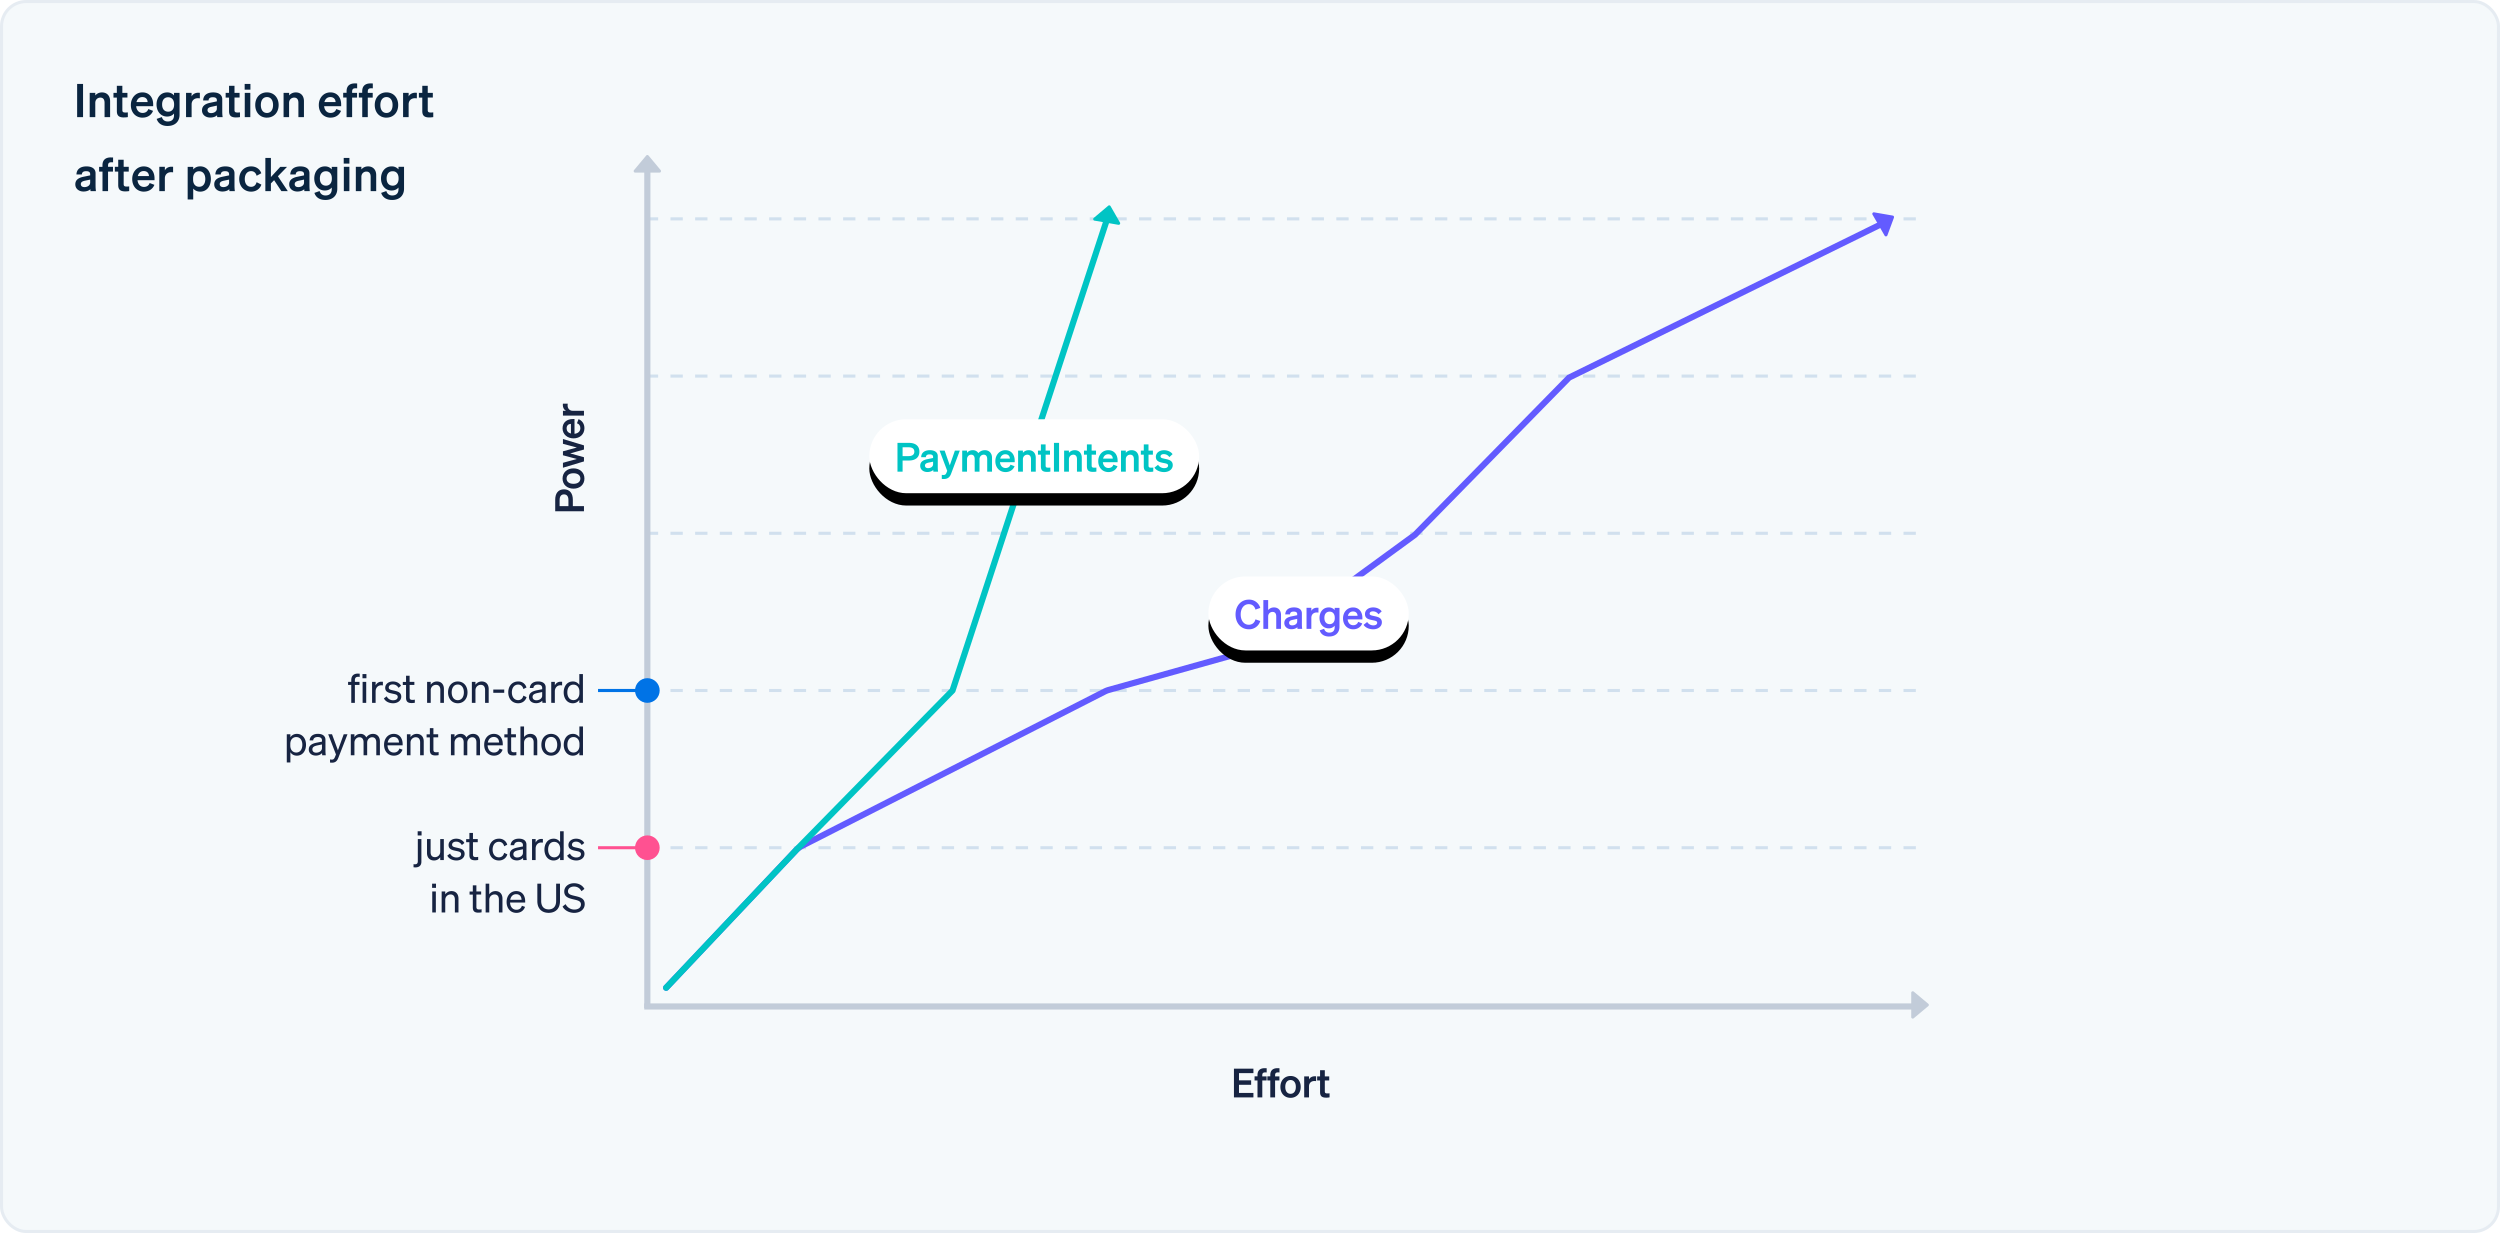 <svg width="811" height="400" viewBox="0 0 811 400" xmlns="http://www.w3.org/2000/svg" xmlns:xlink="http://www.w3.org/1999/xlink"><defs><rect id="b" width="107" height="24" rx="12"/><filter x="-6.8%" y="-19.8%" width="113.6%" height="160.4%" filterUnits="objectBoundingBox" id="a"><feMorphology radius=".75" in="SourceAlpha" result="shadowSpreadOuter1"/><feOffset dy="1.5" in="shadowSpreadOuter1" result="shadowOffsetOuter1"/><feGaussianBlur stdDeviation="1.5" in="shadowOffsetOuter1" result="shadowBlurOuter1"/><feColorMatrix values="0 0 0 0 0 0 0 0 0 0 0 0 0 0 0 0 0 0 0.3 0" in="shadowBlurOuter1" result="shadowMatrixOuter1"/><feMorphology radius=".5" in="SourceAlpha" result="shadowSpreadOuter2"/><feOffset dy="2.5" in="shadowSpreadOuter2" result="shadowOffsetOuter2"/><feGaussianBlur stdDeviation="2.5" in="shadowOffsetOuter2" result="shadowBlurOuter2"/><feColorMatrix values="0 0 0 0 0.196 0 0 0 0 0.196 0 0 0 0 0.365 0 0 0 0.25 0" in="shadowBlurOuter2" result="shadowMatrixOuter2"/><feMerge><feMergeNode in="shadowMatrixOuter1"/><feMergeNode in="shadowMatrixOuter2"/></feMerge></filter><rect id="d" width="65" height="24" rx="12"/><filter x="-11.2%" y="-19.8%" width="122.3%" height="160.4%" filterUnits="objectBoundingBox" id="c"><feMorphology radius=".75" in="SourceAlpha" result="shadowSpreadOuter1"/><feOffset dy="1.5" in="shadowSpreadOuter1" result="shadowOffsetOuter1"/><feGaussianBlur stdDeviation="1.5" in="shadowOffsetOuter1" result="shadowBlurOuter1"/><feColorMatrix values="0 0 0 0 0 0 0 0 0 0 0 0 0 0 0 0 0 0 0.3 0" in="shadowBlurOuter1" result="shadowMatrixOuter1"/><feMorphology radius=".5" in="SourceAlpha" result="shadowSpreadOuter2"/><feOffset dy="2.5" in="shadowSpreadOuter2" result="shadowOffsetOuter2"/><feGaussianBlur stdDeviation="2.5" in="shadowOffsetOuter2" result="shadowBlurOuter2"/><feColorMatrix values="0 0 0 0 0.196 0 0 0 0 0.196 0 0 0 0 0.365 0 0 0 0.25 0" in="shadowBlurOuter2" result="shadowMatrixOuter2"/><feMerge><feMergeNode in="shadowMatrixOuter1"/><feMergeNode in="shadowMatrixOuter2"/></feMerge></filter></defs><g fill="none" fill-rule="evenodd"><rect stroke="#E6ECF2" fill="#F5F9FB" x=".5" y=".5" width="810" height="399" rx="8"/><g transform="translate(24 27)"><g stroke="#427FBC" stroke-dasharray="3,5" stroke-linecap="square" stroke-opacity=".2"><path d="M186 248h412M186 197h412M186 146h412M186 95h412M186 44h412"/></g><path stroke="#C2CCD9" stroke-width="2" stroke-linecap="square" d="M186 299V29"/><path d="M186.38 23.46l3.94 4.72a.5.5 0 0 1-.39.82h-7.86a.5.5 0 0 1-.39-.82l3.94-4.72a.5.5 0 0 1 .76 0z" fill="#C2CCD9"/><path stroke="#C2CCD9" stroke-width="2" stroke-linecap="square" d="M186 299.5h410"/><path d="M601.54 299.38l-4.72 3.94a.5.5 0 0 1-.82-.39v-7.86a.5.5 0 0 1 .82-.39l4.72 3.94a.5.5 0 0 1 0 .76z" fill="#C2CCD9"/><path d="M382.61 329v-1.46h-4.68v-2.62h3.94v-1.46h-3.94v-2.34h4.68v-1.45h-6.32V329h6.32zm2.88 0v-5.5h1.39v-1.32h-1.4v-.33c0-.78.35-.96.96-.96l.47.01v-1.36c-.29-.02-.4-.02-.65-.02-1.54 0-2.33.8-2.33 2.21v.44h-.95v1.33h.95v5.5h1.56zm4.15 0v-5.5h1.4v-1.32h-1.4v-.33c0-.78.34-.96.95-.96l.47.01v-1.36c-.29-.02-.4-.02-.65-.02-1.54 0-2.33.8-2.33 2.21v.44h-.95v1.33h.95v5.5h1.56zm5.01.14c1.93 0 3.3-1.43 3.3-3.55 0-2.11-1.37-3.54-3.3-3.54-1.92 0-3.29 1.43-3.29 3.54 0 2.12 1.37 3.55 3.3 3.55zm0-1.31c-1.05 0-1.71-.84-1.71-2.24 0-1.39.66-2.23 1.71-2.23 1.06 0 1.72.84 1.72 2.23 0 1.4-.66 2.24-1.72 2.24zm5.99 1.17v-3.59c0-1.09.75-1.73 1.74-1.73.22 0 .38.02.57.04v-1.56a3.85 3.85 0 0 0-.44-.02c-.87 0-1.57.41-1.87 1.05v-1.01h-1.56V329h1.56zm5.6.08c.4 0 .79-.04 1.07-.1v-1.3c-.23.02-.37.03-.63.03-.56 0-.91-.06-.91-.67v-3.54h1.43v-1.32h-1.43v-2h-1.54v2h-.95v1.32h.95v3.78c0 1.4.7 1.8 2 1.8z" fill="#172442" fill-rule="nonzero"/><path d="M2.94 11V.23H1.02V11h1.92zm3.97 0V6.38c0-1.13.82-1.72 1.63-1.72.99 0 1.38.7 1.38 1.67V11h1.8V5.81c0-1.7-.99-2.83-2.64-2.83-1.02 0-1.72.46-2.17.98v-.83H5.1V11h1.8zm9.32.09c.46 0 .91-.04 1.24-.1V9.46c-.27.03-.43.04-.73.04-.65 0-1.05-.07-1.05-.78V4.65h1.65V3.13h-1.65V.83H13.9v2.3h-1.09v1.54h1.1v4.36c0 1.6.8 2.07 2.3 2.07zm6.04.07c1.58 0 2.82-.82 3.38-2.2l-1.54-.59c-.25.82-.95 1.27-1.84 1.27-1.15 0-1.96-.83-2.1-2.18h5.52v-.6c0-2.16-1.21-3.89-3.49-3.89-2.19 0-3.75 1.79-3.75 4.1 0 2.43 1.57 4.1 3.82 4.1zm1.61-5.05h-3.61c.27-1.07.98-1.62 1.91-1.62 1.14 0 1.68.75 1.7 1.62zm6.53 7.75c2.25 0 3.84-1.33 3.84-3.65V3.12h-1.8v.84a2.78 2.78 0 0 0-2.22-.98c-2.16 0-3.45 1.75-3.45 3.91s1.29 3.92 3.45 3.92c1 0 1.8-.44 2.22-1v.56c0 1.44-.83 2.04-2.04 2.04-.99 0-1.66-.55-1.9-1.44l-1.69.6c.5 1.53 1.77 2.3 3.59 2.3zm.16-4.63c-1.24 0-1.98-.88-1.98-2.34 0-1.47.74-2.34 1.98-2.34 1.13 0 1.91.83 1.91 2.27v.17c0 1.41-.78 2.24-1.9 2.24zM38.16 11V6.86c0-1.26.87-2 2-2 .26 0 .44.02.67.05v-1.8c-.14-.01-.3-.03-.52-.03-1 0-1.81.48-2.16 1.21V3.13h-1.8V11h1.8zm6.03.13c.95 0 1.73-.27 2.23-.76 0 .23.02.44.05.63h1.76c-.1-.57-.13-1.24-.13-1.89v-3.9c0-1.42-1.1-2.23-2.95-2.23-1.81 0-3.2.8-3.25 2.62h1.75c.05-.69.45-1.06 1.4-1.06.8 0 1.3.25 1.3.96v.38l-2.18.46c-1.51.31-2.64.97-2.64 2.47 0 1.41 1.16 2.32 2.66 2.32zm.27-1.44c-.69 0-1.14-.34-1.14-.96 0-.7.57-.94 1.34-1.1l1.69-.37v.96c0 .96-.93 1.47-1.89 1.47zm8.15 1.4c.47 0 .91-.04 1.24-.1V9.46c-.27.03-.43.04-.73.04-.64 0-1.05-.07-1.05-.78V4.65h1.65V3.13h-1.65V.83H50.3v2.3h-1.1v1.54h1.1v4.36c0 1.6.81 2.07 2.31 2.07zm4.63-9.02V.23h-1.87v1.85h1.87zM57.2 11V3.12h-1.8V11h1.8zm5.4.16c2.21 0 3.79-1.64 3.79-4.09s-1.58-4.1-3.8-4.1c-2.22 0-3.79 1.65-3.79 4.1 0 2.45 1.58 4.1 3.8 4.1zm0-1.51c-1.22 0-1.98-.97-1.98-2.58 0-1.6.76-2.58 1.98-2.58 1.21 0 1.98.97 1.98 2.58 0 1.6-.77 2.58-1.98 2.58zM69.78 11V6.38c0-1.13.83-1.72 1.64-1.72.99 0 1.38.7 1.38 1.67V11h1.8V5.81c0-1.7-.99-2.83-2.64-2.83-1.02 0-1.72.46-2.17.98v-.83h-1.8V11h1.8zm13.47.16c1.58 0 2.82-.82 3.38-2.2l-1.55-.59c-.24.82-.94 1.27-1.83 1.27-1.16 0-1.97-.83-2.1-2.18h5.52v-.6c0-2.16-1.22-3.89-3.5-3.89-2.19 0-3.75 1.79-3.75 4.1 0 2.43 1.58 4.1 3.83 4.1zm1.6-5.05h-3.61c.27-1.07.99-1.62 1.92-1.62 1.14 0 1.68.75 1.7 1.62zM90.23 11V4.66h1.6V3.12h-1.6v-.37c0-.9.39-1.11 1.1-1.11.22 0 .33 0 .53.02V.07l-.75-.01c-1.77 0-2.68.91-2.68 2.55v.5h-1.1v1.54h1.1V11h1.8zm5.08 0V4.66h1.6V3.12h-1.6v-.37c0-.9.38-1.11 1.09-1.11.22 0 .33 0 .54.02V.07l-.75-.01c-1.77 0-2.69.91-2.69 2.55v.5h-1.09v1.54h1.1V11h1.8zm6.06.16c2.22 0 3.8-1.64 3.8-4.09s-1.58-4.1-3.8-4.1c-2.22 0-3.8 1.65-3.8 4.1 0 2.45 1.58 4.1 3.8 4.1zm0-1.51c-1.22 0-1.98-.97-1.98-2.58 0-1.6.77-2.58 1.98-2.58s1.98.97 1.98 2.58c0 1.6-.77 2.58-1.98 2.58zm7.19 1.35V6.86c0-1.26.87-2 2.01-2 .26 0 .44.02.66.05v-1.8c-.14-.01-.3-.03-.51-.03-1 0-1.81.48-2.16 1.21V3.13h-1.8V11h1.8zm6.74.09c.47 0 .92-.04 1.25-.1V9.46c-.27.03-.44.04-.74.04-.64 0-1.05-.07-1.05-.78V4.65h1.65V3.13h-1.65V.83h-1.77v2.3h-1.1v1.54h1.1v4.36c0 1.6.81 2.07 2.31 2.07zM3.09 35.13c.95 0 1.73-.27 2.24-.76 0 .23.01.44.04.63h1.75c-.08-.57-.12-1.24-.12-1.89v-3.9c0-1.43-1.1-2.23-2.95-2.23-1.81 0-3.2.8-3.25 2.62h1.75c.05-.69.45-1.07 1.4-1.07.8 0 1.3.26 1.3.96v.4l-2.17.45c-1.52.31-2.65.97-2.65 2.47 0 1.41 1.16 2.32 2.66 2.32zm.27-1.44c-.69 0-1.14-.34-1.14-.95 0-.71.57-.95 1.33-1.12l1.7-.36v.96c0 .97-.93 1.48-1.89 1.48zM11.05 35v-6.34h1.6v-1.54h-1.6v-.37c0-.9.38-1.11 1.09-1.11.22 0 .33 0 .54.02v-1.58l-.75-.01c-1.77 0-2.69.91-2.69 2.54v.52H8.15v1.53h1.1V35h1.8zm5.61.09c.46 0 .91-.05 1.25-.1v-1.52c-.27.03-.44.05-.74.05-.65 0-1.05-.08-1.05-.79v-4.07h1.65v-1.54h-1.65v-2.3h-1.77v2.3h-1.1v1.54h1.1v4.36c0 1.6.81 2.07 2.31 2.07zm6.05.07c1.57 0 2.82-.82 3.38-2.2l-1.55-.59c-.24.82-.95 1.27-1.83 1.27-1.16 0-1.96-.83-2.1-2.18h5.52v-.6c0-2.16-1.21-3.88-3.5-3.88-2.18 0-3.74 1.78-3.74 4.09 0 2.43 1.57 4.1 3.82 4.1zm1.6-5.05H20.7c.27-1.06.99-1.62 1.92-1.62 1.14 0 1.68.75 1.7 1.62zM29.48 35v-4.14c0-1.26.87-2 2.01-2 .26 0 .44.02.66.05v-1.8c-.13-.02-.3-.03-.51-.03-1 0-1.82.48-2.16 1.22v-1.18h-1.8V35h1.8zm9.2 2.7v-3.53c.5.59 1.25 1 2.27 1 2.2 0 3.46-1.87 3.46-4.1 0-2.23-1.25-4.1-3.46-4.1-1.02 0-1.77.41-2.27 1v-.84h-1.8V37.7h1.8zm1.91-4.11c-1.11 0-1.95-.83-1.95-2.28v-.46c0-1.49.84-2.3 1.95-2.3 1.3 0 2.01 1.02 2.01 2.52s-.7 2.52-2.01 2.52zm7.56 1.54c.95 0 1.73-.27 2.24-.76 0 .23.02.44.05.63h1.75c-.09-.57-.12-1.24-.12-1.89v-3.9c0-1.43-1.11-2.23-2.95-2.23-1.82 0-3.2.8-3.26 2.62h1.76c.04-.69.45-1.07 1.39-1.07.81 0 1.3.26 1.3.96v.4l-2.17.45c-1.52.31-2.64.97-2.64 2.47 0 1.41 1.16 2.32 2.66 2.32zm.27-1.44c-.69 0-1.14-.34-1.14-.95 0-.71.57-.95 1.34-1.12l1.7-.36v.96c0 .97-.94 1.48-1.9 1.48zm9.05 1.48c1.72 0 2.91-1.01 3.32-2.29l-1.55-.78c-.22.88-.8 1.5-1.77 1.5-1.23 0-2.06-.93-2.06-2.53 0-1.6.84-2.55 2.07-2.55.96 0 1.54.64 1.77 1.5l1.51-.82c-.42-1.27-1.59-2.22-3.28-2.22-2.25 0-3.88 1.66-3.88 4.09 0 2.43 1.63 4.1 3.88 4.1zm6.41-.17v-2.5l1.04-1.05L67.28 35h2.08l-3.21-4.82 2.97-3.05h-2.2l-3.04 3.31v-6.21h-1.8V35h1.8zm8.59.13c.95 0 1.72-.27 2.23-.76 0 .23.02.44.05.63h1.75c-.08-.57-.11-1.24-.11-1.89v-3.9c0-1.43-1.11-2.23-2.96-2.23-1.82 0-3.2.8-3.26 2.62h1.76c.04-.69.45-1.07 1.4-1.07.8 0 1.3.26 1.3.96v.4l-2.17.45c-1.52.31-2.64.97-2.64 2.47 0 1.41 1.15 2.32 2.65 2.32zm.27-1.44c-.69 0-1.14-.34-1.14-.95 0-.71.57-.95 1.34-1.12l1.69-.36v.96c0 .97-.93 1.48-1.89 1.48zm8.84 4.18c2.25 0 3.84-1.34 3.84-3.66v-7.09h-1.8v.84a2.78 2.78 0 0 0-2.22-.98c-2.16 0-3.45 1.75-3.45 3.91s1.29 3.91 3.45 3.91c1 0 1.8-.43 2.22-.98v.55c0 1.44-.83 2.04-2.04 2.04-.99 0-1.66-.55-1.9-1.44l-1.69.6c.5 1.53 1.78 2.3 3.59 2.3zm.17-4.64c-1.25 0-1.98-.88-1.98-2.34 0-1.47.73-2.34 1.98-2.34 1.12 0 1.9.82 1.9 2.27V31c0 1.4-.78 2.23-1.9 2.23zm7.6-7.15v-1.85H87.5v1.84h1.86zM89.34 35v-7.88h-1.8V35h1.8zm3.89 0v-4.62c0-1.13.82-1.72 1.63-1.72.99 0 1.38.7 1.38 1.68V35h1.8v-5.19c0-1.7-.99-2.83-2.64-2.83-1.02 0-1.72.46-2.17.98v-.84h-1.8V35h1.8zm10 2.87c2.25 0 3.84-1.34 3.84-3.66v-7.09h-1.8v.84a2.78 2.78 0 0 0-2.22-.98c-2.16 0-3.45 1.75-3.45 3.91s1.3 3.91 3.45 3.91c1.01 0 1.8-.43 2.22-.98v.55c0 1.44-.82 2.04-2.04 2.04-.98 0-1.66-.55-1.9-1.44l-1.68.6c.5 1.53 1.77 2.3 3.58 2.3zm.17-4.64c-1.25 0-1.98-.88-1.98-2.34 0-1.47.73-2.34 1.98-2.34 1.13 0 1.9.82 1.9 2.27V31c0 1.4-.78 2.23-1.9 2.23z" fill="#0A2540" fill-rule="nonzero"/><path d="M112.76 244.02v-1.35h-1.27v1.35h1.27zm-1.96 10.36c1.15 0 1.9-.61 1.9-1.82v-7.36h-1.16v7.15c0 .69-.26 1.02-.94 1.02-.2 0-.31-.02-.45-.04v1.01c.2.03.37.04.65.04zm6-2.24c.96 0 1.62-.5 2.01-1.08v.94h1.17v-6.8h-1.17v4.1a1.7 1.7 0 0 1-1.7 1.76c-1 0-1.42-.65-1.42-1.6v-4.26h-1.17v4.5c0 1.44.82 2.44 2.28 2.44zm7.28 0c1.46 0 2.64-.85 2.64-2.15 0-1.49-1.34-1.72-2.5-2-.96-.2-1.56-.32-1.56-.96 0-.6.52-1 1.3-1a2 2 0 0 1 1.85 1.1l.83-.66c-.4-.8-1.4-1.4-2.62-1.4-1.45 0-2.5.85-2.5 2.06 0 1.39 1.17 1.63 2.29 1.88 1.12.23 1.77.34 1.77 1.08s-.7 1.08-1.5 1.08c-.88 0-1.72-.48-2.08-1.28l-.9.67c.51 1.05 1.75 1.58 2.98 1.58zm6.01-.07c.4 0 .73-.04 1.03-.1v-1.01c-.27.06-.47.08-.74.08-.6 0-.95-.13-.95-.85v-3.99h1.55v-1h-1.55v-1.99h-1.16v2h-1.05v1h1.05v4.16c0 1.3.67 1.7 1.82 1.7zm7.76.07c1.42 0 2.4-.85 2.73-1.99l-1.04-.48c-.2.85-.75 1.45-1.69 1.45-1.2 0-2.04-.97-2.04-2.51 0-1.56.83-2.53 2.04-2.53.94 0 1.5.62 1.7 1.45l1-.5a2.67 2.67 0 0 0-2.7-1.96c-1.9 0-3.2 1.43-3.2 3.54 0 2.09 1.3 3.53 3.2 3.53zm5.77-.02c.88 0 1.63-.33 2.05-.82l.05.7h1.16c-.07-.43-.1-.97-.1-1.48V247c0-1.25-.94-1.94-2.45-1.94-1.45 0-2.59.69-2.69 2.13h1.14c.1-.72.59-1.1 1.49-1.1.83 0 1.37.32 1.37 1.08v.41l-1.69.34c-1.52.3-2.58.87-2.58 2.22 0 1.23 1.01 1.97 2.25 1.97zm.15-.95c-.74 0-1.23-.4-1.23-1.07 0-.82.69-1.1 1.73-1.31l1.37-.29v1.19c0 .87-.87 1.48-1.87 1.48zm5.99.83v-3.72c0-1.2.8-1.97 1.78-1.97.22 0 .38 0 .57.05v-1.19a4.37 4.37 0 0 0-.47-.02 2 2 0 0 0-1.88 1.2v-1.15h-1.17v6.8h1.17zm5.83.14c.95 0 1.7-.45 2.1-1.13v.99h1.17v-9.33h-1.17v3.52a2.4 2.4 0 0 0-2.1-1.12c-1.89 0-2.97 1.6-2.97 3.54 0 1.92 1.08 3.53 2.97 3.53zm.2-1.02c-1.27 0-1.98-1.06-1.98-2.51 0-1.47.71-2.51 1.99-2.51.96 0 1.92.69 1.92 2.27v.48c0 1.56-.96 2.27-1.92 2.27zm7.18 1.02c1.45 0 2.63-.85 2.63-2.15 0-1.49-1.33-1.72-2.5-2-.95-.2-1.55-.32-1.55-.96 0-.6.52-1 1.3-1a2 2 0 0 1 1.84 1.1l.84-.66c-.4-.8-1.4-1.4-2.63-1.4-1.44 0-2.5.85-2.5 2.06s.9 1.55 1.87 1.79l.28.06c.05 0 .1.02.14.03 1.12.23 1.77.34 1.77 1.08s-.7 1.08-1.5 1.08c-.88 0-1.71-.48-2.07-1.28l-.91.67c.52 1.05 1.75 1.58 2.99 1.58zm-45.53 8.88v-1.35h-1.27v1.35h1.27zm-.05 7.98v-6.8h-1.17v6.8h1.17zm3.05 0v-4.06c0-1.13.86-1.78 1.7-1.78 1.02 0 1.42.72 1.42 1.67V269h1.17v-4.49c0-1.44-.82-2.44-2.26-2.44-.96 0-1.64.5-2.03 1.05v-.92h-1.17v6.8h1.17zm10.76.06c.4 0 .73-.03 1.03-.1v-1c-.27.06-.47.08-.74.08-.6 0-.95-.13-.95-.85v-3.99h1.55v-1h-1.55v-1.99h-1.16v2h-1.05v1h1.05v4.17c0 1.3.67 1.69 1.82 1.69zm3.52-.06v-4.06c0-1.13.86-1.78 1.7-1.78 1.02 0 1.42.72 1.42 1.67V269H139v-4.49c0-1.44-.82-2.44-2.26-2.44-.96 0-1.64.5-2.03 1.05v-3.45h-1.17V269h1.17zm8.8.14c1.36 0 2.38-.74 2.8-1.95l-1.03-.36c-.2.8-.85 1.3-1.76 1.3-1.19 0-2-.91-2.07-2.34h4.91v-.4c0-1.88-1-3.32-2.9-3.32-1.84 0-3.13 1.5-3.13 3.54 0 2.09 1.3 3.53 3.19 3.53zm1.67-4.25h-3.67c.21-1.15.95-1.82 1.94-1.82 1.18 0 1.7.86 1.73 1.82zm8.79 4.24c2.12 0 3.68-1.25 3.68-3.82v-5.64h-1.25v5.6c0 1.91-1.02 2.74-2.43 2.74-1.4 0-2.42-.83-2.42-2.74v-5.6h-1.25v5.64c0 2.57 1.56 3.82 3.67 3.82zm8.3.01c1.86 0 3.4-1.1 3.4-2.84 0-1.98-1.7-2.3-3.25-2.67-1.31-.31-2.18-.52-2.18-1.5 0-.9.82-1.53 1.95-1.53 1.2 0 1.95.61 2.43 1.51l.95-.75c-.56-1.06-1.73-1.84-3.36-1.84-1.76 0-3.18 1.07-3.18 2.7 0 1.76 1.46 2.16 2.92 2.52 1.42.33 2.5.53 2.5 1.66 0 1.07-.94 1.66-2.14 1.66-1.21 0-2.27-.65-2.85-1.76l-.98.78c.64 1.26 2.19 2.06 3.8 2.06zM91.12 201v-5.8h1.5v-1h-1.5v-.47c0-.87.37-1.17 1.06-1.17.2 0 .32 0 .51.03v-1.04c-.26-.01-.39-.03-.62-.03-1.4 0-2.12.8-2.12 2.13v.55h-1.03v1h1.03v5.8h1.17zm3.75-7.98v-1.35h-1.28v1.35h1.28zM94.8 201v-6.8h-1.17v6.8h1.17zm3.05 0v-3.72c0-1.2.8-1.97 1.78-1.97.22 0 .38 0 .58.05v-1.19a4.37 4.37 0 0 0-.47-.02 2 2 0 0 0-1.89 1.2v-1.15H96.7v6.8h1.17zm5.68.14c1.45 0 2.64-.85 2.64-2.15 0-1.49-1.34-1.72-2.51-2-.95-.2-1.55-.32-1.55-.96 0-.6.52-1 1.3-1a2 2 0 0 1 1.85 1.1l.83-.66c-.4-.8-1.4-1.4-2.63-1.4-1.44 0-2.5.85-2.5 2.06 0 1.39 1.18 1.63 2.3 1.88 1.11.23 1.76.34 1.76 1.08s-.7 1.08-1.5 1.08c-.88 0-1.71-.48-2.07-1.28l-.91.67c.52 1.05 1.75 1.58 2.99 1.58zm6-.07c.4 0 .74-.04 1.04-.1v-1.01c-.28.06-.47.08-.75.08-.6 0-.94-.13-.94-.85v-3.99h1.54v-1h-1.54v-1.99h-1.16v2h-1.05v1h1.05v4.16c0 1.3.66 1.7 1.82 1.7zm6.2-.07v-4.06c0-1.13.85-1.78 1.7-1.78 1.01 0 1.41.72 1.41 1.67V201h1.17v-4.49c0-1.44-.81-2.44-2.26-2.44-.96 0-1.64.5-2.03 1.05v-.92h-1.17v6.8h1.17zm8.78.14c1.85 0 3.15-1.43 3.15-3.53 0-2.1-1.3-3.54-3.15-3.54-1.86 0-3.16 1.43-3.16 3.54 0 2.1 1.3 3.53 3.16 3.53zm0-1c-1.2 0-1.98-.99-1.98-2.53 0-1.56.78-2.55 1.98-2.55s1.97.99 1.97 2.55c0 1.54-.78 2.53-1.97 2.53zm5.73.86v-4.06c0-1.13.86-1.78 1.7-1.78 1.02 0 1.42.72 1.42 1.67V201h1.17v-4.49c0-1.44-.81-2.44-2.26-2.44-.96 0-1.64.5-2.03 1.05v-.92h-1.17v6.8h1.17zm9.33-3.26v-1.06h-3.55v1.06h3.55zm4.52 3.4c1.41 0 2.4-.85 2.73-1.99l-1.04-.48c-.2.85-.76 1.45-1.7 1.45-1.2 0-2.03-.97-2.03-2.51 0-1.56.83-2.53 2.04-2.53.93 0 1.5.62 1.69 1.45l1.01-.5a2.67 2.67 0 0 0-2.7-1.96c-1.9 0-3.21 1.43-3.21 3.54 0 2.09 1.31 3.53 3.2 3.53zm5.76-.02c.89 0 1.64-.33 2.06-.82.01.27.02.5.05.7h1.16c-.07-.43-.1-.97-.1-1.48V196c0-1.25-.94-1.94-2.45-1.94-1.46 0-2.59.69-2.7 2.13h1.15c.1-.72.59-1.1 1.48-1.1.83 0 1.38.32 1.38 1.08v.41l-1.69.34c-1.52.3-2.59.87-2.59 2.22 0 1.23 1.02 1.97 2.25 1.97zm.16-.95c-.74 0-1.24-.4-1.24-1.07 0-.82.7-1.1 1.73-1.31l1.38-.29v1.19c0 .87-.87 1.48-1.87 1.48zm5.98.83v-3.72c0-1.2.8-1.97 1.79-1.97.22 0 .37 0 .57.05v-1.19a4.37 4.37 0 0 0-.47-.02 2 2 0 0 0-1.89 1.2v-1.15h-1.17v6.8H156zm5.83.14c.95 0 1.7-.45 2.11-1.13v.99h1.17v-9.33h-1.17v3.52a2.4 2.4 0 0 0-2.1-1.12c-1.9 0-2.97 1.6-2.97 3.54 0 1.92 1.08 3.53 2.96 3.53zm.21-1.02c-1.27 0-1.99-1.06-1.99-2.51 0-1.47.72-2.51 2-2.51.95 0 1.92.69 1.92 2.27v.48c0 1.56-.97 2.27-1.93 2.27zM70.2 220.34v-3.33c.4.68 1.15 1.13 2.1 1.13 1.89 0 2.97-1.6 2.97-3.53 0-1.94-1.08-3.54-2.97-3.54-.95 0-1.7.46-2.1 1.12v-.99h-1.17v9.14h1.17zm1.9-3.22c-.97 0-1.93-.7-1.93-2.27v-.48c0-1.58.96-2.27 1.93-2.27 1.27 0 1.98 1.04 1.98 2.5s-.71 2.52-1.98 2.52zm6.32 1c.88 0 1.64-.33 2.05-.82l.05.7h1.16c-.06-.43-.1-.97-.1-1.48V213c0-1.25-.94-1.94-2.45-1.94-1.45 0-2.58.69-2.69 2.13h1.15c.09-.72.58-1.1 1.48-1.1.83 0 1.38.32 1.38 1.08v.41l-1.7.34c-1.51.3-2.58.87-2.58 2.22 0 1.23 1.01 1.97 2.25 1.97zm.15-.95c-.74 0-1.23-.4-1.23-1.07 0-.82.69-1.1 1.73-1.31l1.38-.29v1.19c0 .87-.87 1.48-1.88 1.48zm5.13 3.25c1.19 0 1.72-.65 2.1-1.68l2.93-7.54H87.5l-1.88 5.2-1.91-5.2h-1.24l2.52 6.55-.32.8c-.28.69-.55.87-1.06.87-.19 0-.33-.02-.55-.07v1.02a3 3 0 0 0 .63.05zm7.28-2.42v-4.07c0-1.1.83-1.77 1.6-1.77.97 0 1.36.72 1.36 1.67V218h1.17v-4.07c0-1.1.83-1.77 1.61-1.77.96 0 1.35.72 1.35 1.67V218h1.17v-4.49c0-1.44-.84-2.44-2.25-2.44-1.06 0-1.79.6-2.17 1.16a1.98 1.98 0 0 0-1.88-1.16c-.95 0-1.6.5-1.96 1.05v-.92H89.8v6.8h1.17zm12.8.14c1.35 0 2.37-.74 2.79-1.95l-1.03-.36c-.2.8-.86 1.3-1.77 1.3-1.18 0-2-.91-2.06-2.34h4.91v-.4c0-1.88-1-3.32-2.9-3.32-1.84 0-3.13 1.5-3.13 3.54 0 2.09 1.3 3.53 3.18 3.53zm1.66-4.25h-3.67c.2-1.15.95-1.82 1.94-1.82 1.18 0 1.7.86 1.73 1.82zm3.73 4.11v-4.06c0-1.13.86-1.78 1.7-1.78 1.02 0 1.42.72 1.42 1.67V218h1.17v-4.49c0-1.44-.81-2.44-2.26-2.44-.96 0-1.64.5-2.03 1.05v-.92H108v6.8h1.17zm8.1.06c.39 0 .72-.03 1.02-.1v-1c-.27.06-.47.08-.74.08-.6 0-.95-.13-.95-.85v-3.99h1.55v-1h-1.55v-1.99h-1.15v2h-1.06v1h1.06v4.16c0 1.3.66 1.7 1.82 1.7zm6.18-.06v-4.07c0-1.1.83-1.77 1.61-1.77.97 0 1.36.72 1.36 1.67V218h1.17v-4.07c0-1.1.83-1.77 1.6-1.77.97 0 1.36.72 1.36 1.67V218h1.17v-4.49c0-1.44-.84-2.44-2.25-2.44-1.06 0-1.8.6-2.17 1.16a1.98 1.98 0 0 0-1.88-1.16c-.95 0-1.6.5-1.97 1.05v-.92h-1.17v6.8h1.17zm12.8.14c1.35 0 2.38-.74 2.8-1.95l-1.03-.36c-.21.8-.86 1.3-1.77 1.3-1.18 0-2-.91-2.07-2.34h4.92v-.4c0-1.88-1-3.32-2.9-3.32-1.85 0-3.13 1.5-3.13 3.54 0 2.09 1.3 3.53 3.18 3.53zm1.66-4.25h-3.66c.2-1.15.95-1.82 1.94-1.82 1.18 0 1.7.86 1.72 1.82zm4.57 4.18c.4 0 .73-.04 1.03-.1v-1.01c-.27.06-.47.08-.74.08-.6 0-.95-.13-.95-.85v-3.99h1.55v-1h-1.55v-1.99h-1.16v2h-1.05v1h1.05v4.16c0 1.3.67 1.7 1.82 1.7zM146 218v-4.06c0-1.13.86-1.78 1.7-1.78 1.02 0 1.42.72 1.42 1.67V218h1.17v-4.49c0-1.44-.82-2.44-2.26-2.44-.97 0-1.64.5-2.03 1.05v-3.45h-1.17V218h1.17zm8.78.14c1.86 0 3.16-1.43 3.16-3.53 0-2.1-1.3-3.54-3.16-3.54s-3.16 1.43-3.16 3.54c0 2.1 1.3 3.53 3.16 3.53zm0-1c-1.2 0-1.98-.99-1.98-2.53 0-1.56.78-2.55 1.98-2.55s1.98.99 1.98 2.55c0 1.54-.78 2.53-1.98 2.53zm7.06 1c.95 0 1.7-.45 2.11-1.13v.99h1.17v-9.33h-1.17v3.52a2.4 2.4 0 0 0-2.1-1.12c-1.9 0-2.97 1.6-2.97 3.54 0 1.92 1.08 3.53 2.96 3.53zm.21-1.02c-1.27 0-1.99-1.06-1.99-2.51 0-1.47.72-2.51 2-2.51.95 0 1.92.69 1.92 2.27v.48c0 1.56-.97 2.27-1.93 2.27z" fill="#172442" fill-rule="nonzero"/><path d="M192.1 293.42l41.95-44.41a8 8 0 0 1 2.18-1.64l98.06-50a8 8 0 0 1 1.48-.58l47.84-13.4a8 8 0 0 0 2.56-1.24L435 146.5l50-51 100.5-49.4" stroke="#635BFF" stroke-width="2" stroke-linecap="round"/><path d="M192.1 293.42l42.85-45.37a8 8 0 0 1 .1-.1L285 197l50-152.5" stroke="#00C4C4" stroke-width="2" stroke-linecap="round" stroke-linejoin="round"/><g transform="translate(258 109)"><use fill="#000" filter="url(#a)" xlink:href="#b"/><use fill="#FFF" xlink:href="#b"/></g><path d="M268.8 126v-3.61h2.07c2.08 0 3.38-1 3.38-2.86 0-1.89-1.3-2.86-3.38-2.86h-3.73V126h1.66zm1.98-5.04h-1.98v-2.86h1.98c1.2 0 1.83.5 1.83 1.43 0 .9-.64 1.43-1.83 1.43zm6.03 5.16c.82 0 1.5-.24 1.94-.67 0 .2.01.38.04.55h1.52c-.08-.5-.1-1.08-.1-1.64v-3.38c0-1.23-.97-1.94-2.56-1.94-1.58 0-2.77.7-2.83 2.28h1.53c.03-.6.39-.92 1.2-.92.7 0 1.14.22 1.14.83v.34l-1.89.39c-1.31.27-2.29.84-2.29 2.14 0 1.22 1 2.02 2.3 2.02zm.24-1.25c-.6 0-.99-.3-.99-.83 0-.61.5-.82 1.16-.97l1.47-.3v.83c0 .83-.81 1.27-1.64 1.27zm5.1 3.52c1.42 0 2.01-.71 2.4-1.75l2.81-7.46h-1.6l-1.65 4.78-1.67-4.78h-1.64l2.48 6.57-.26.64c-.22.55-.47.69-.99.69-.2 0-.3-.01-.52-.04v1.31c.22.03.31.04.64.04zm7.55-2.39v-4c0-.98.68-1.5 1.35-1.5.83 0 1.14.61 1.14 1.46V126h1.56v-4c0-.98.69-1.5 1.35-1.5.84 0 1.15.61 1.15 1.46V126h1.56v-4.5c0-1.47-.91-2.46-2.32-2.46-1.05 0-1.7.51-2.12.95a2.05 2.05 0 0 0-1.8-.95c-.91 0-1.5.4-1.87.86v-.73h-1.56V126h1.56zm12.5.14c1.37 0 2.45-.71 2.93-1.9l-1.34-.51c-.2.7-.82 1.09-1.58 1.09-1 0-1.7-.72-1.82-1.89h4.78v-.52c0-1.87-1.05-3.37-3.03-3.37-1.9 0-3.25 1.55-3.25 3.55 0 2.11 1.37 3.55 3.32 3.55zm1.4-4.38h-3.13c.23-.92.85-1.4 1.66-1.4.99 0 1.46.65 1.47 1.4zm4.23 4.24v-4c0-.98.71-1.5 1.42-1.5.85 0 1.2.61 1.2 1.46V126H312v-4.5c0-1.47-.86-2.46-2.29-2.46-.88 0-1.5.4-1.88.86v-.73h-1.56V126h1.56zm7.83.08c.4 0 .8-.04 1.08-.1v-1.3c-.23.02-.38.03-.64.03-.56 0-.9-.06-.9-.67v-3.54h1.42v-1.33h-1.43v-2h-1.53v2h-.95v1.33h.95v3.78c0 1.4.7 1.8 2 1.8zm3.9-.08v-9.33h-1.66V126h1.67zm3.2 0v-4c0-.98.71-1.5 1.41-1.5.86 0 1.2.61 1.2 1.46V126h1.56v-4.5c0-1.47-.86-2.46-2.29-2.46-.88 0-1.5.4-1.88.86v-.73h-1.56V126h1.56zm7.83.08c.4 0 .8-.04 1.08-.1v-1.3c-.24.02-.38.03-.64.03-.56 0-.9-.06-.9-.67v-3.54h1.42v-1.33h-1.43v-2h-1.53v2h-.95v1.33h.95v3.78c0 1.4.7 1.8 2 1.8zm5 .06c1.36 0 2.44-.71 2.92-1.9l-1.34-.51c-.2.7-.82 1.09-1.58 1.09-1 0-1.7-.72-1.82-1.89h4.78v-.52c0-1.87-1.05-3.37-3.03-3.37-1.9 0-3.25 1.55-3.25 3.55 0 2.11 1.37 3.55 3.32 3.55zm1.39-4.38h-3.14c.24-.92.86-1.4 1.67-1.4.99 0 1.45.65 1.47 1.4zm4.23 4.24v-4c0-.98.71-1.5 1.42-1.5.85 0 1.2.61 1.2 1.46V126h1.55v-4.5c0-1.47-.86-2.46-2.29-2.46-.88 0-1.5.4-1.88.86v-.73h-1.56V126h1.56zm7.83.08c.4 0 .8-.04 1.08-.1v-1.3c-.23.02-.38.03-.64.03-.56 0-.9-.06-.9-.67v-3.54H350v-1.33h-1.43v-2h-1.53v2h-.95v1.33h.95v3.78c0 1.4.7 1.8 2 1.8zm4.6.06c1.54 0 2.8-.88 2.8-2.26 0-1.56-1.45-1.8-2.61-2.05-.86-.19-1.35-.28-1.35-.77 0-.46.41-.74 1.05-.74.76 0 1.4.35 1.8.96l1.05-.95c-.5-.75-1.56-1.28-2.76-1.28-1.57 0-2.66.9-2.66 2.15 0 1.46 1.23 1.73 2.31 1.95 1.08.22 1.65.29 1.65.87 0 .62-.6.85-1.27.85-.8 0-1.57-.44-1.98-1.1l-1.17.93c.61.94 1.87 1.44 3.14 1.44z" fill="#00C4C4" fill-rule="nonzero"/><path d="M336.26 39.86l3.06 5.33a.5.5 0 0 1-.52.74l-7.75-1.36a.5.5 0 0 1-.23-.88l4.69-3.96a.5.5 0 0 1 .75.13z" fill="#00C4C4"/><g transform="translate(368 160)"><use fill="#000" filter="url(#c)" xlink:href="#d"/><use fill="#FFF" xlink:href="#d"/></g><path d="M381.1 177.14a3.72 3.72 0 0 0 3.73-2.69l-1.56-.53c-.28 1.1-1.07 1.75-2.17 1.75-1.53 0-2.62-1.32-2.62-3.34 0-2.01 1.09-3.34 2.62-3.34 1.1 0 1.89.66 2.17 1.76l1.56-.54a3.72 3.72 0 0 0-3.73-2.69c-2.48 0-4.29 1.98-4.29 4.81 0 2.84 1.81 4.81 4.3 4.81zm6.29-.14v-4c0-.98.71-1.5 1.42-1.5.85 0 1.2.61 1.2 1.46V177h1.55v-4.5c0-1.47-.86-2.45-2.29-2.45-.88 0-1.5.4-1.88.85v-3.23h-1.56V177h1.56zm7.54.12c.82 0 1.5-.24 1.94-.67 0 .2.01.38.04.55h1.52c-.08-.5-.1-1.08-.1-1.64v-3.38c0-1.23-.97-1.94-2.56-1.94-1.58 0-2.77.7-2.83 2.28h1.53c.03-.6.39-.92 1.2-.92.7 0 1.14.22 1.14.83v.34l-1.89.39c-1.31.27-2.29.84-2.29 2.14 0 1.22 1 2.02 2.3 2.02zm.24-1.25c-.6 0-.99-.3-.99-.83 0-.61.5-.82 1.16-.96l1.47-.32v.84c0 .83-.81 1.27-1.64 1.27zm6.23 1.13v-3.59c0-1.09.75-1.73 1.74-1.73.22 0 .38.02.57.04v-1.56a3.85 3.85 0 0 0-.44-.02c-.87 0-1.57.41-1.87 1.05v-1.02h-1.56V177h1.56zm5.8 2.48c1.95 0 3.33-1.15 3.33-3.17v-6.13h-1.56v.72a2.41 2.41 0 0 0-1.92-.85c-1.87 0-3 1.52-3 3.39s1.13 3.4 3 3.4a2.4 2.4 0 0 0 1.92-.87v.48c0 1.25-.71 1.77-1.77 1.77-.85 0-1.44-.48-1.65-1.25l-1.45.52c.43 1.33 1.53 2 3.1 2zm.15-4.01c-1.08 0-1.72-.77-1.72-2.03 0-1.28.64-2.03 1.72-2.03.97 0 1.65.72 1.65 1.96v.16c0 1.22-.68 1.94-1.65 1.94zm7.65 1.67c1.36 0 2.44-.71 2.92-1.9l-1.34-.52c-.2.7-.82 1.1-1.58 1.1-1 0-1.7-.72-1.82-1.89h4.78v-.52c0-1.87-1.05-3.36-3.03-3.36-1.9 0-3.25 1.54-3.25 3.54 0 2.11 1.37 3.55 3.32 3.55zm1.39-4.38h-3.13c.23-.92.85-1.4 1.66-1.4.99 0 1.46.65 1.47 1.4zm5.09 4.38c1.54 0 2.8-.88 2.8-2.26 0-1.56-1.45-1.8-2.6-2.05-.87-.19-1.36-.28-1.36-.77 0-.46.42-.74 1.05-.74.76 0 1.4.35 1.8.96l1.05-.95c-.5-.75-1.56-1.29-2.76-1.29-1.57 0-2.66.91-2.66 2.16 0 1.46 1.23 1.73 2.31 1.95 1.08.22 1.65.29 1.65.87 0 .61-.6.85-1.27.85-.8 0-1.57-.44-1.98-1.1l-1.17.93c.61.94 1.88 1.44 3.14 1.44z" fill="#635BFF" fill-rule="nonzero"/><path d="M590.4 43.6l-2.13 5.76a.5.5 0 0 1-.9.08l-3.93-6.82a.5.5 0 0 1 .51-.74l6.06 1.05a.5.5 0 0 1 .38.66z" fill="#635BFF"/><path d="M165.44 137.19h-3.61v-2.07c0-2.08-1-3.38-2.86-3.38-1.89 0-2.86 1.3-2.86 3.38v3.73h9.33v-1.66zm-5.04-1.98v1.98h-2.86v-1.98c0-1.2.5-1.83 1.43-1.83.91 0 1.43.63 1.43 1.83zm5.19-6.97c0-1.93-1.43-3.3-3.55-3.3s-3.55 1.37-3.55 3.3c0 1.92 1.43 3.28 3.55 3.28s3.55-1.36 3.55-3.28zm-1.32 0c0 1.05-.84 1.71-2.23 1.71-1.4 0-2.24-.66-2.24-1.71 0-1.06.85-1.72 2.24-1.72 1.39 0 2.23.66 2.23 1.72zm1.17-6.91l-4.47-1.25 4.47-1.25v-1.35l-6.82-2.06v1.55l4.52 1.21-4.52 1.22v1.29l4.52 1.2-4.52 1.24v1.6l6.82-2.05v-1.35zm.15-9.43c0-1.37-.72-2.45-1.91-2.93l-.51 1.34c.7.2 1.1.82 1.1 1.59 0 1-.72 1.7-1.9 1.82v-4.79h-.51c-1.88 0-3.37 1.05-3.37 3.03 0 1.9 1.55 3.25 3.55 3.25 2.1 0 3.55-1.36 3.55-3.31zm-4.38-1.4v3.14c-.93-.24-1.4-.86-1.4-1.67 0-.98.64-1.45 1.4-1.47zm4.23-4.23h-3.58c-1.1 0-1.73-.75-1.73-1.74 0-.22.01-.38.04-.57h-1.56c-.02.12-.03.26-.03.44 0 .87.42 1.57 1.05 1.87h-1.01v1.56h6.82v-1.56z" fill="#172442" fill-rule="nonzero"/><path stroke="#FF5191" stroke-linejoin="round" d="M170 248h16"/><path stroke="#0073E6" stroke-linejoin="round" d="M170 197h16"/><circle fill="#FF5191" cx="186" cy="248" r="4"/><circle fill="#0073E6" cx="186" cy="197" r="4"/></g></g></svg>